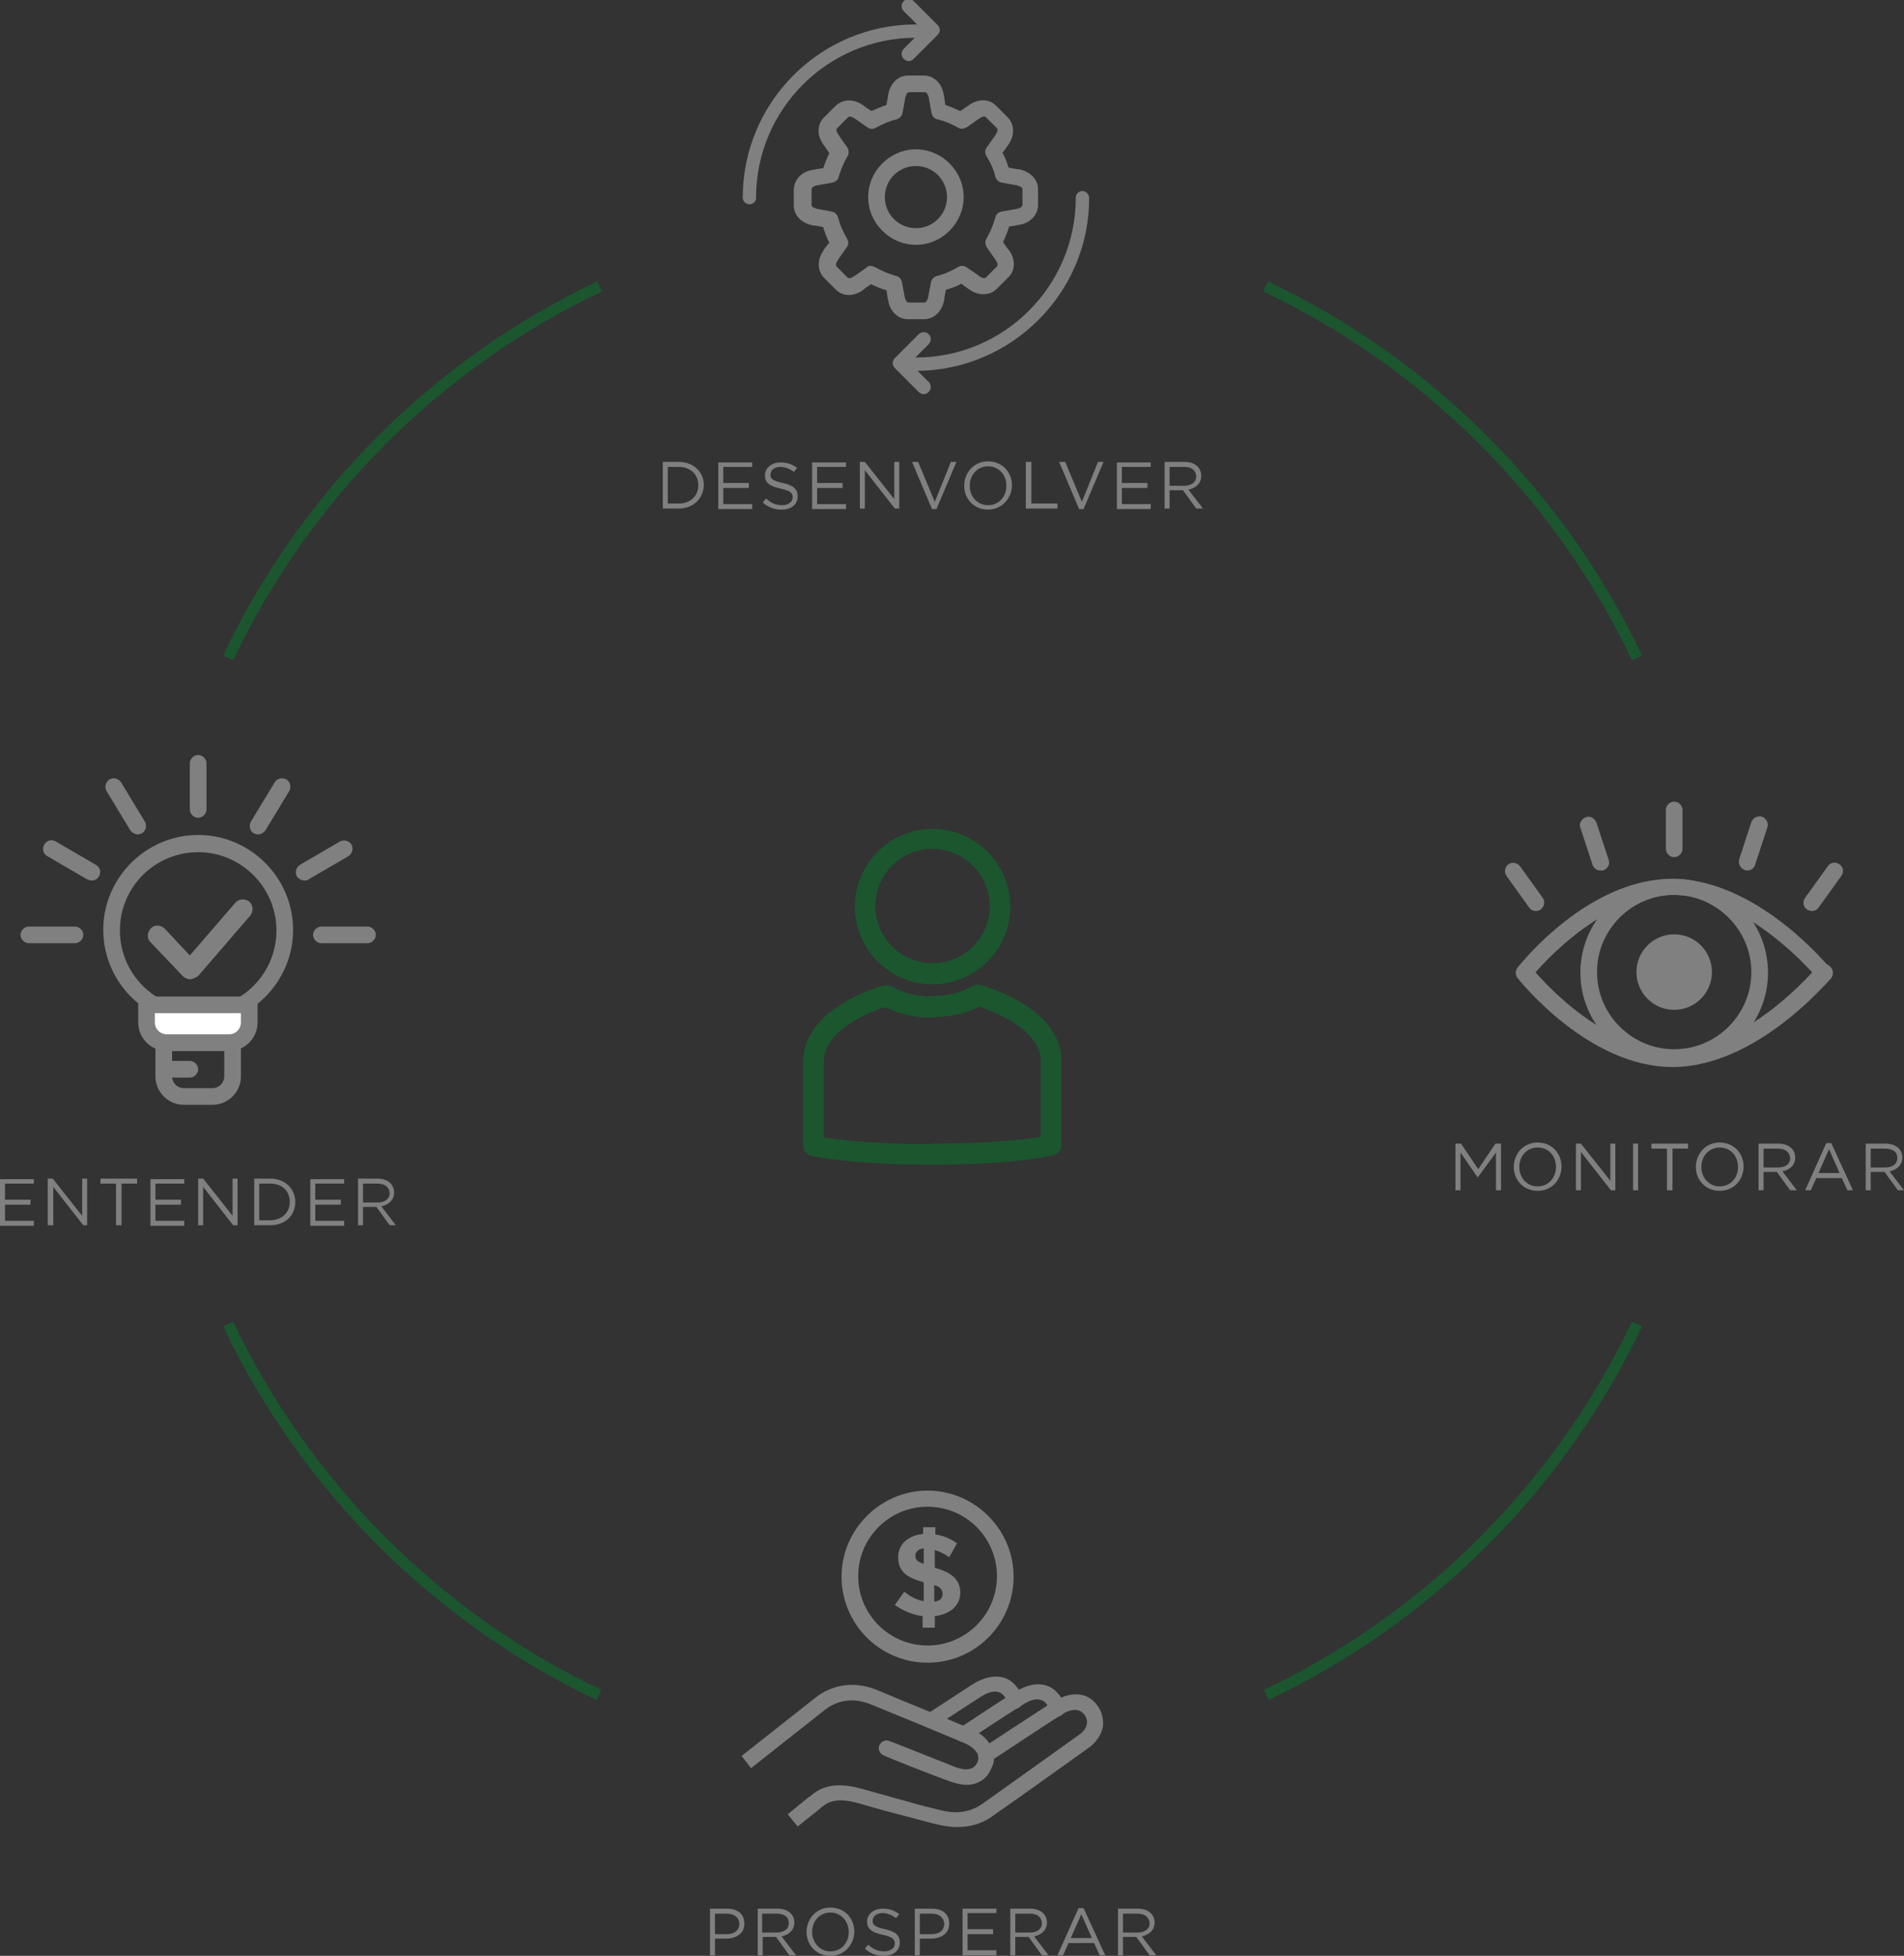 <?xml version="1.0" encoding="utf-8"?>
<svg version="1.1" id="Layer_1" xmlns="http://www.w3.org/2000/svg" xmlns:xlink="http://www.w3.org/1999/xlink" x="0px" y="0px"
	 viewBox="0 0 343 352.3" style="enable-background:new 0 0 343 352.3;" xml:space="preserve">
<rect x="0" y="0" width="343" height="352.3" fill="#333333" stroke="none"/>
<style type="text/css">
	.st0{fill:#808080;}
	.st1{fill:#FFFFFF;}
	.st2{fill:#1B562F;}
	.st3{fill:none;stroke:#1B562F;stroke-width:2;stroke-miterlimit:10;}
</style>
<g id="XMLID_78_">
	<g id="XMLID_347_">
		<path id="XMLID_375_" class="st0" d="M266.2,212.1L266.2,212.1l-3.1-4.5v6.8h-0.9V206h1l3.1,4.6l3.1-4.6h1v8.4h-0.9v-6.8
			L266.2,212.1z"/>
		<path id="XMLID_372_" class="st0" d="M277,214.5c-2.6,0-4.3-2-4.3-4.3c0-2.3,1.7-4.4,4.3-4.4s4.3,2,4.3,4.3
			C281.3,212.5,279.6,214.5,277,214.5z M277,206.7c-1.9,0-3.3,1.5-3.3,3.5s1.4,3.5,3.3,3.5s3.3-1.5,3.3-3.5S279,206.7,277,206.7z"/>
		<path id="XMLID_369_" class="st0" d="M290.1,206h0.9v8.4h-0.8l-5.4-6.9v6.9h-0.9V206h0.9l5.3,6.7V206z"/>
		<path id="XMLID_367_" class="st0" d="M295.1,206v8.4h-0.9V206H295.1z"/>
		<path id="XMLID_365_" class="st0" d="M301.3,214.4h-1v-7.5h-2.8V206h6.6v0.9h-2.8V214.4z"/>
		<path id="XMLID_362_" class="st0" d="M309.8,214.5c-2.6,0-4.3-2-4.3-4.3c0-2.3,1.7-4.4,4.3-4.4s4.3,2,4.3,4.3
			C314.1,212.5,312.4,214.5,309.8,214.5z M309.8,206.7c-1.9,0-3.3,1.5-3.3,3.5s1.4,3.5,3.3,3.5s3.3-1.5,3.3-3.5
			S311.7,206.7,309.8,206.7z"/>
		<path id="XMLID_359_" class="st0" d="M322.5,214.4l-2.4-3.3h-2.4v3.3h-0.9V206h3.6c1.8,0,3,1,3,2.5c0,1.4-1,2.2-2.3,2.5l2.6,3.4
			H322.5z M320.3,206.9h-2.6v3.4h2.6c1.3,0,2.2-0.6,2.2-1.7C322.4,207.5,321.6,206.9,320.3,206.9z"/>
		<path id="XMLID_355_" class="st0" d="M333.8,214.4h-1l-1-2.2h-4.6l-1,2.2h-1l3.8-8.5h0.9L333.8,214.4z M329.5,207l-1.9,4.3h3.8
			L329.5,207z"/>
		<path id="XMLID_348_" class="st0" d="M341.9,214.4l-2.4-3.3H337v3.3h-0.9V206h3.6c1.8,0,3,1,3,2.5c0,1.4-1,2.2-2.3,2.5l2.6,3.4
			H341.9z M339.6,206.9H337v3.4h2.6c1.3,0,2.2-0.6,2.2-1.7C341.8,207.5,341,206.9,339.6,206.9z"/>
	</g>
</g>
<g id="XMLID_91_">
	<g id="XMLID_514_">
		<path id="XMLID_3033_" class="st0" d="M328.5,176.6c-0.4,0-0.9-0.2-1.2-0.5c-0.1-0.1-12.4-14.9-26-14.9
			c-13.6,0-25.3,14.7-25.5,14.9c-0.5,0.7-1.5,0.8-2.1,0.3c-0.7-0.5-0.8-1.5-0.3-2.1c0.5-0.7,12.7-16,27.8-16
			c15.1,0,27.8,15.3,28.4,16c0.5,0.6,0.4,1.6-0.2,2.1C329.2,176.5,328.8,176.6,328.5,176.6z"/>
	</g>
	<g id="XMLID_520_">
		<path id="XMLID_3032_" class="st0" d="M301.3,192.2c-15.1,0-27.4-15.4-27.9-16c-0.5-0.7-0.4-1.7,0.3-2.2c0.7-0.5,1.7-0.4,2.2,0.3
			c0.1,0.1,11.8,14.8,25.4,14.8c13.6,0,25.8-14.7,26-14.9c0.6-0.7,1.6-0.8,2.3-0.2s0.8,1.6,0.2,2.3
			C329.2,176.8,316.4,192.2,301.3,192.2z"/>
	</g>
	<g id="XMLID_516_">
		<path id="XMLID_3029_" class="st0" d="M301.6,192.1c-9.3,0-16.9-7.6-16.9-16.9s7.6-16.9,16.9-16.9s16.9,7.6,16.9,16.9
			S310.9,192.1,301.6,192.1z M301.6,161.2c-7.7,0-13.9,6.3-13.9,13.9c0,7.7,6.3,13.9,13.9,13.9c7.7,0,13.9-6.3,13.9-13.9
			C315.5,167.5,309.2,161.2,301.6,161.2z"/>
	</g>
	<g id="XMLID_94_">
		<circle id="XMLID_95_" class="st0" cx="301.6" cy="175.1" r="6.8"/>
	</g>
	<g id="XMLID_103_">
		<path id="XMLID_3028_" class="st0" d="M301.6,154.4c-0.8,0-1.5-0.7-1.5-1.5v-7c0-0.8,0.7-1.5,1.5-1.5s1.5,0.7,1.5,1.5v7
			C303.1,153.7,302.4,154.4,301.6,154.4z"/>
	</g>
	<g id="XMLID_116_">
		<path id="XMLID_3027_" class="st0" d="M314.8,156.8c-0.2,0-0.3,0-0.5-0.1c-0.8-0.3-1.2-1.1-1-1.9l2.2-6.7c0.3-0.8,1.1-1.2,1.9-1
			c0.8,0.3,1.2,1.1,1,1.9l-2.2,6.7C316,156.4,315.4,156.8,314.8,156.8z"/>
	</g>
	<g id="XMLID_120_">
		<path id="XMLID_3026_" class="st0" d="M326.4,164.1c-0.3,0-0.6-0.1-0.9-0.3c-0.7-0.5-0.8-1.4-0.3-2.1l4.1-5.7
			c0.5-0.7,1.4-0.8,2.1-0.3c0.7,0.5,0.8,1.4,0.3,2.1l-4.1,5.7C327.3,163.9,326.9,164.1,326.4,164.1z"/>
	</g>
	<g id="XMLID_133_">
		<path id="XMLID_3025_" class="st0" d="M288.3,156.8c-0.6,0-1.2-0.4-1.4-1l-2.2-6.7c-0.3-0.8,0.2-1.6,1-1.9c0.8-0.3,1.6,0.2,1.9,1
			l2.2,6.7c0.3,0.8-0.2,1.6-1,1.9C288.6,156.8,288.5,156.8,288.3,156.8z"/>
	</g>
	<g id="XMLID_140_">
		<path id="XMLID_3019_" class="st0" d="M276.7,164.1c-0.5,0-0.9-0.2-1.2-0.6l-4.1-5.7c-0.5-0.7-0.3-1.6,0.3-2.1
			c0.7-0.5,1.6-0.3,2.1,0.3l4.1,5.7c0.5,0.7,0.3,1.6-0.3,2.1C277.3,164,277,164.1,276.7,164.1z"/>
	</g>
</g>
<g id="XMLID_59_">
	<g id="XMLID_257_">
		<path id="XMLID_274_" class="st0" d="M6.1,213.2H0.9v2.9h4.6v0.9H0.9v2.9h5.2v0.9H0v-8.4h6.1V213.2z"/>
		<path id="XMLID_272_" class="st0" d="M14.8,212.3h0.9v8.4H15l-5.4-6.9v6.9H8.6v-8.4h0.9l5.3,6.7V212.3z"/>
		<path id="XMLID_270_" class="st0" d="M21.9,220.7h-1v-7.5h-2.8v-0.9h6.6v0.9h-2.8V220.7z"/>
		<path id="XMLID_268_" class="st0" d="M33.2,213.2H28v2.9h4.6v0.9H28v2.9h5.2v0.9h-6.1v-8.4h6.1V213.2z"/>
		<path id="XMLID_266_" class="st0" d="M41.9,212.3h0.9v8.4h-0.8l-5.4-6.9v6.9h-0.9v-8.4h0.9l5.3,6.7V212.3z"/>
		<path id="XMLID_263_" class="st0" d="M48.7,220.7h-2.9v-8.4h2.9c2.6,0,4.5,1.8,4.5,4.2S51.4,220.7,48.7,220.7z M48.7,213.2h-2v6.6
			h2c2.1,0,3.5-1.4,3.5-3.3S50.9,213.2,48.7,213.2z"/>
		<path id="XMLID_261_" class="st0" d="M61.9,213.2h-5.1v2.9h4.6v0.9h-4.6v2.9h5.2v0.9h-6.1v-8.4h6.1V213.2z"/>
		<path id="XMLID_258_" class="st0" d="M70.2,220.7l-2.4-3.3h-2.4v3.3h-0.9v-8.4H68c1.8,0,3,1,3,2.5c0,1.4-1,2.2-2.3,2.5l2.6,3.4
			H70.2z M68,213.2h-2.6v3.4H68c1.3,0,2.2-0.6,2.2-1.7C70.1,213.8,69.3,213.2,68,213.2z"/>
	</g>
</g>
<g id="XMLID_227_">
	<g id="XMLID_149_">
		<g id="XMLID_153_">
			<path id="XMLID_3059_" class="st0" d="M38.3,199h-5.2c-2.8,0-5.1-2.3-5.1-5.1v-6.1c0-0.8,0.7-1.5,1.5-1.5h12.4
				c0.8,0,1.5,0.7,1.5,1.5v6.1C43.4,196.7,41.1,199,38.3,199z M31,189.3v4.6c0,1.2,1,2.1,2.1,2.1h5.2c1.2,0,2.1-1,2.1-2.1v-4.6H31z"
				/>
		</g>
		<g id="XMLID_155_">
			<path id="XMLID_3058_" class="st0" d="M34.2,194.1h-4.7c-0.8,0-1.5-0.7-1.5-1.5s0.7-1.5,1.5-1.5h4.7c0.8,0,1.5,0.7,1.5,1.5
				S35,194.1,34.2,194.1z"/>
		</g>
		<g id="XMLID_154_">
			<g id="XMLID_157_">
				<path id="XMLID_3055_" class="st0" d="M35.7,184.6c-9.4,0-17.1-7.7-17.1-17.1s7.7-17.1,17.1-17.1s17.1,7.7,17.1,17.1
					S45.1,184.6,35.7,184.6z M35.7,153.5c-7.8,0-14.1,6.3-14.1,14.1s6.3,14.1,14.1,14.1s14.1-6.3,14.1-14.1S43.4,153.5,35.7,153.5z"
					/>
			</g>
			<g id="XMLID_226_">
				<path id="XMLID_3054_" class="st0" d="M34.3,176.4c-0.5,0-0.9-0.2-1.3-0.5l-5.9-6.2c-0.7-0.7-0.6-1.8,0.1-2.5
					c0.7-0.7,1.8-0.6,2.5,0.1l4.5,4.8l8.2-9.5c0.6-0.7,1.7-0.8,2.5-0.2c0.7,0.6,0.8,1.7,0.2,2.5l-9.4,10.9
					C35.3,176.1,34.8,176.3,34.3,176.4C34.3,176.4,34.3,176.4,34.3,176.4z"/>
			</g>
		</g>
		<g id="XMLID_186_">
			<path id="XMLID_161_" class="st1" d="M41.3,187.8H30c-2,0-3.6-1.6-3.6-3.6V181h18.5v3.2C44.9,186.2,43.3,187.8,41.3,187.8z"/>
			<path id="XMLID_3050_" class="st0" d="M41.3,189.3H30c-2.8,0-5.1-2.3-5.1-5.1V181c0-0.8,0.7-1.5,1.5-1.5h18.5
				c0.8,0,1.5,0.7,1.5,1.5v3.2C46.4,187,44.1,189.3,41.3,189.3z M27.9,182.5v1.7c0,1.2,1,2.1,2.1,2.1h11.3c1.2,0,2.1-1,2.1-2.1v-1.7
				H27.9z"/>
		</g>
	</g>
	<g id="XMLID_160_">
		<path id="XMLID_3049_" class="st0" d="M35.7,147.3c-0.8,0-1.5-0.7-1.5-1.5v-8.3c0-0.8,0.7-1.5,1.5-1.5s1.5,0.7,1.5,1.5v8.3
			C37.2,146.6,36.5,147.3,35.7,147.3z"/>
	</g>
	<g id="XMLID_188_">
		<path id="XMLID_3048_" class="st0" d="M66.2,169.9h-8.3c-0.8,0-1.5-0.7-1.5-1.5s0.7-1.5,1.5-1.5h8.3c0.8,0,1.5,0.7,1.5,1.5
			S67,169.9,66.2,169.9z"/>
	</g>
	<g id="XMLID_162_">
		<path id="XMLID_3047_" class="st0" d="M46.5,150.3c-0.3,0-0.5-0.1-0.8-0.2c-0.7-0.4-0.9-1.4-0.5-2.1l4.3-7.1
			c0.4-0.7,1.4-0.9,2.1-0.5c0.7,0.4,0.9,1.4,0.5,2.1l-4.3,7.1C47.5,150,47,150.3,46.5,150.3z"/>
	</g>
	<g id="XMLID_163_">
		<path id="XMLID_3046_" class="st0" d="M54.8,158.6c-0.5,0-1-0.3-1.3-0.7c-0.4-0.7-0.2-1.6,0.5-2.1l7.2-4.2
			c0.7-0.4,1.6-0.2,2.1,0.5c0.4,0.7,0.2,1.6-0.5,2.1l-7.2,4.2C55.4,158.6,55.1,158.6,54.8,158.6z"/>
	</g>
	<g id="XMLID_331_">
		<path id="XMLID_3045_" class="st0" d="M13.5,169.9H5.2c-0.8,0-1.5-0.7-1.5-1.5s0.7-1.5,1.5-1.5h8.3c0.8,0,1.5,0.7,1.5,1.5
			S14.3,169.9,13.5,169.9z"/>
	</g>
	<g id="XMLID_292_">
		<path id="XMLID_3044_" class="st0" d="M24.8,150.3c-0.5,0-1-0.3-1.3-0.7l-4.3-7.1c-0.4-0.7-0.2-1.6,0.5-2.1
			c0.7-0.4,1.6-0.2,2.1,0.5l4.3,7.1c0.4,0.7,0.2,1.6-0.5,2.1C25.3,150.2,25.1,150.3,24.8,150.3z"/>
	</g>
	<g id="XMLID_164_">
		<path id="XMLID_339_" class="st0" d="M16.5,158.6c-0.3,0-0.5-0.1-0.8-0.2l-7.2-4.2c-0.7-0.4-1-1.3-0.5-2.1c0.4-0.7,1.3-1,2.1-0.5
			l7.2,4.2c0.7,0.4,1,1.3,0.5,2.1C17.5,158.4,17,158.6,16.5,158.6z"/>
	</g>
</g>
<g id="XMLID_33_">
	<path id="XMLID_34_" class="st0" d="M122.3,91.6h-2.9v-8.4h2.9c2.6,0,4.5,1.8,4.5,4.2C126.7,89.8,124.9,91.6,122.3,91.6z
		 M122.3,84.1h-2v6.6h2c2.1,0,3.5-1.4,3.5-3.3S124.4,84.1,122.3,84.1z"/>
	<path id="XMLID_37_" class="st0" d="M135.4,84.1h-5.1V87h4.6v0.9h-4.6v2.9h5.2v0.9h-6.1v-8.4h6.1V84.1z"/>
	<path id="XMLID_39_" class="st0" d="M141,87c1.9,0.4,2.7,1.1,2.7,2.4c0,1.5-1.2,2.4-2.9,2.4c-1.3,0-2.4-0.4-3.4-1.3l0.6-0.7
		c0.9,0.8,1.7,1.2,2.9,1.2c1.1,0,1.9-0.6,1.9-1.4c0-0.8-0.4-1.2-2.2-1.6c-1.9-0.4-2.8-1-2.8-2.4c0-1.3,1.2-2.3,2.8-2.3
		c1.2,0,2.1,0.3,3,1l-0.6,0.7c-0.8-0.6-1.6-0.9-2.4-0.9c-1.1,0-1.8,0.6-1.8,1.4C138.7,86.1,139.1,86.6,141,87z"/>
	<path id="XMLID_41_" class="st0" d="M152.3,84.1h-5.1V87h4.6v0.9h-4.6v2.9h5.2v0.9h-6.1v-8.4h6.1V84.1z"/>
	<path id="XMLID_43_" class="st0" d="M161.1,83.2h0.9v8.4h-0.8l-5.4-6.9v6.9h-0.9v-8.4h0.9l5.3,6.7V83.2z"/>
	<path id="XMLID_45_" class="st0" d="M171.3,83.2h1l-3.6,8.5h-0.8l-3.6-8.5h1.1l3,7.2L171.3,83.2z"/>
	<path id="XMLID_47_" class="st0" d="M178,91.8c-2.6,0-4.3-2-4.3-4.3c0-2.3,1.7-4.4,4.3-4.4c2.6,0,4.3,2,4.3,4.3
		C182.3,89.7,180.5,91.8,178,91.8z M178,84c-1.9,0-3.3,1.5-3.3,3.5s1.4,3.5,3.3,3.5s3.3-1.5,3.3-3.5S179.9,84,178,84z"/>
	<path id="XMLID_50_" class="st0" d="M184.9,83.2h0.9v7.5h4.7v0.9h-5.7V83.2z"/>
	<path id="XMLID_52_" class="st0" d="M197.8,83.2h1l-3.6,8.5h-0.8l-3.6-8.5h1.1l3,7.2L197.8,83.2z"/>
	<path id="XMLID_54_" class="st0" d="M207.2,84.1h-5.1V87h4.6v0.9h-4.6v2.9h5.2v0.9h-6.1v-8.4h6.1V84.1z"/>
	<path id="XMLID_56_" class="st0" d="M215.5,91.6l-2.4-3.3h-2.4v3.3h-0.9v-8.4h3.6c1.8,0,3,1,3,2.5c0,1.4-1,2.2-2.3,2.5l2.6,3.4
		H215.5z M213.3,84.1h-2.6v3.4h2.6c1.3,0,2.2-0.6,2.2-1.7C215.4,84.7,214.7,84.1,213.3,84.1z"/>
</g>
<g id="XMLID_193_">
	<g id="XMLID_1306_">
		<g id="XMLID_1309_">
			<path id="XMLID_3041_" class="st0" d="M165,44.1c-4.7,0-8.6-3.9-8.6-8.6s3.9-8.6,8.6-8.6s8.6,3.9,8.6,8.6S169.7,44.1,165,44.1z
				 M165,29.9c-3.1,0-5.6,2.5-5.6,5.6s2.5,5.6,5.6,5.6s5.6-2.5,5.6-5.6S168.1,29.9,165,29.9z"/>
		</g>
		<g id="XMLID_1308_">
			<path id="XMLID_3038_" class="st0" d="M166.4,57.5h-2.8c-1.8,0-3.3-1.4-3.6-3.4c-0.1-0.4-0.2-1.1-0.3-1.8c-1-0.3-1.9-0.7-2.8-1.1
				c-0.6,0.4-1.2,0.8-1.5,1.1c-1.7,1.2-3.7,1.1-4.9-0.2l-2-2c-1.3-1.3-1.3-3.3-0.2-4.9c0.2-0.4,0.6-0.9,1.1-1.5
				c-0.5-0.9-0.8-1.8-1.1-2.8c-0.7-0.1-1.4-0.3-1.9-0.3c-2-0.4-3.4-1.8-3.4-3.6v-2.8c0-1.8,1.4-3.3,3.4-3.6c0.4-0.1,1.1-0.2,1.9-0.3
				c0.3-0.9,0.7-1.9,1.1-2.7c-0.4-0.6-0.8-1.2-1.1-1.6c-1.2-1.7-1.1-3.7,0.2-4.9l2-2c1.3-1.3,3.3-1.3,4.9-0.2
				c0.4,0.3,0.9,0.7,1.6,1.1c0.9-0.4,1.8-0.8,2.7-1.1c0.1-0.8,0.3-1.5,0.3-1.9c0.4-2,1.8-3.4,3.6-3.4h2.8c1.8,0,3.3,1.4,3.6,3.4
				c0.1,0.4,0.2,1.1,0.3,1.9c0.9,0.3,1.8,0.7,2.7,1.1c0.6-0.4,1.2-0.8,1.6-1.1c1.7-1.2,3.7-1.1,4.9,0.2l2,2c1.3,1.3,1.3,3.3,0.2,4.9
				c-0.3,0.4-0.6,0.9-1.1,1.5c0.5,0.9,0.8,1.8,1.1,2.7c0.8,0.1,1.4,0.3,1.9,0.3c2,0.4,3.4,1.8,3.4,3.6v2.8c0,1.8-1.4,3.3-3.4,3.6
				c-0.4,0.1-1.1,0.2-1.8,0.3c-0.3,1-0.7,1.9-1.1,2.8c0.4,0.6,0.8,1.2,1.1,1.5c1.2,1.7,1.1,3.7-0.2,4.9l-2,2
				c-1.3,1.3-3.3,1.3-4.9,0.2c-0.3-0.2-0.9-0.6-1.5-1.1c-0.9,0.5-1.8,0.8-2.8,1.1c-0.1,0.7-0.3,1.4-0.3,1.8
				C169.7,56.2,168.2,57.5,166.4,57.5z M156.8,47.9c0.3,0,0.5,0.1,0.8,0.2c1.2,0.7,2.5,1.2,3.8,1.6c0.6,0.1,1,0.6,1.1,1.2
				c0.2,1.1,0.4,2.1,0.5,2.7c0,0,0.2,0.9,0.7,0.9h2.8c0.5,0,0.6-0.8,0.7-0.9c0.1-0.6,0.3-1.7,0.5-2.7c0.1-0.6,0.5-1,1.1-1.2
				c1.3-0.3,2.6-0.9,3.8-1.6c0.5-0.3,1.1-0.3,1.6,0.1c0.9,0.6,1.8,1.2,2.3,1.6c0,0,0.7,0.5,1.1,0.2l2-2c0.3-0.3-0.1-1-0.2-1.1
				c-0.3-0.5-1-1.4-1.6-2.3c-0.3-0.5-0.4-1.1-0.1-1.6c0.7-1.2,1.2-2.4,1.6-3.8c0.1-0.6,0.6-1,1.2-1.1c1.1-0.2,2.2-0.4,2.8-0.5
				c0,0,0.9-0.2,0.9-0.7v-2.8c0-0.5-0.8-0.6-0.9-0.7c0,0,0,0,0,0c-0.6-0.1-1.7-0.3-2.8-0.5c-0.6-0.1-1-0.5-1.2-1.1
				c-0.3-1.3-0.9-2.6-1.6-3.7c-0.3-0.5-0.3-1.1,0.1-1.6c0.6-0.9,1.3-1.8,1.6-2.3c0,0,0.5-0.7,0.2-1.1l-2-2c-0.3-0.3-1,0.1-1.1,0.2
				c-0.5,0.3-1.4,1-2.3,1.6c-0.5,0.3-1.1,0.4-1.6,0.1c-1.2-0.7-2.4-1.2-3.7-1.5c-0.6-0.1-1-0.6-1.1-1.2c-0.2-1.1-0.4-2.2-0.5-2.8
				c0,0-0.2-0.9-0.7-0.9h-2.8c-0.5,0-0.6,0.8-0.7,0.9c-0.1,0.6-0.3,1.7-0.5,2.8c-0.1,0.6-0.5,1-1.1,1.2c-1.3,0.3-2.6,0.9-3.7,1.5
				c-0.5,0.3-1.1,0.3-1.6-0.1c-0.9-0.6-1.8-1.3-2.3-1.6c0,0-0.7-0.5-1.1-0.2l-2,2c-0.3,0.3,0.1,1,0.2,1.1c0.3,0.5,1,1.4,1.6,2.3
				c0.3,0.5,0.4,1.1,0.1,1.6c-0.7,1.2-1.2,2.4-1.6,3.7c-0.1,0.6-0.6,1-1.2,1.1c-1.1,0.2-2.2,0.4-2.8,0.5c0,0-0.9,0.2-0.9,0.7v2.8
				c0,0.5,0.8,0.6,0.9,0.7c0.6,0.1,1.7,0.3,2.7,0.5c0.6,0.1,1,0.5,1.2,1.1c0.3,1.3,0.9,2.6,1.6,3.8c0.3,0.5,0.3,1.1-0.1,1.6
				c-0.6,0.9-1.3,1.8-1.6,2.3c0,0-0.5,0.7-0.2,1.1l2,2c0.3,0.3,1-0.1,1.1-0.2c0.5-0.3,1.4-1,2.3-1.6C156.2,48,156.5,47.9,156.8,47.9
				z"/>
		</g>
	</g>
	<g id="XMLID_325_">
		<path id="XMLID_3037_" class="st0" d="M135,36.8c-0.7,0-1.2-0.6-1.2-1.2c0-17.2,14-31.2,31.2-31.2c0.7,0,1.2,0.6,1.2,1.2
			s-0.6,1.2-1.2,1.2c-15.9,0-28.8,12.9-28.8,28.8C136.3,36.2,135.7,36.8,135,36.8z"/>
	</g>
	<g id="XMLID_485_">
		<path id="XMLID_3036_" class="st0" d="M165,66.8c-0.7,0-1.2-0.6-1.2-1.2s0.6-1.2,1.2-1.2c15.9,0,28.8-12.9,28.8-28.8
			c0-0.7,0.6-1.2,1.2-1.2s1.2,0.6,1.2,1.2C196.3,52.7,182.2,66.8,165,66.8z"/>
	</g>
	<g id="XMLID_337_">
		<path id="XMLID_3035_" class="st0" d="M163.7,11c-0.3,0-0.6-0.1-0.9-0.4c-0.5-0.5-0.5-1.3,0-1.8l3.4-3.4l-3.4-3.4
			c-0.5-0.5-0.5-1.3,0-1.8c0.5-0.5,1.3-0.5,1.8,0l4.3,4.3c0.2,0.2,0.4,0.6,0.4,0.9c0,0.3-0.1,0.6-0.4,0.9l-4.3,4.3
			C164.3,10.9,164,11,163.7,11z"/>
	</g>
	<g id="XMLID_256_">
		<path id="XMLID_3034_" class="st0" d="M166.4,71c-0.3,0-0.6-0.1-0.9-0.4l-4.3-4.3c-0.5-0.5-0.5-1.3,0-1.8l4.3-4.3
			c0.5-0.5,1.3-0.5,1.8,0s0.5,1.3,0,1.8l-3.4,3.4l3.4,3.4c0.5,0.5,0.5,1.3,0,1.8C167,70.9,166.7,71,166.4,71z"/>
	</g>
</g>
<g id="XMLID_1_">
	<g id="XMLID_308_">
		<path id="XMLID_333_" class="st0" d="M130.8,349.2h-2v3h-0.9v-8.4h3.1c1.9,0,3.1,1,3.1,2.7C134.1,348.3,132.6,349.2,130.8,349.2z
			 M130.9,344.7h-2.1v3.7h2.1c1.4,0,2.3-0.7,2.3-1.9C133.1,345.3,132.2,344.7,130.9,344.7z"/>
		<path id="XMLID_329_" class="st0" d="M142.2,352.2l-2.4-3.3h-2.4v3.3h-0.9v-8.4h3.6c1.8,0,3,1,3,2.5c0,1.4-1,2.2-2.3,2.5l2.6,3.4
			H142.2z M139.9,344.7h-2.6v3.4h2.6c1.3,0,2.2-0.6,2.2-1.7C142.1,345.3,141.3,344.7,139.9,344.7z"/>
		<path id="XMLID_326_" class="st0" d="M149.6,352.3c-2.6,0-4.3-2-4.3-4.3c0-2.3,1.7-4.4,4.3-4.4c2.6,0,4.3,2,4.3,4.3
			C153.9,350.3,152.1,352.3,149.6,352.3z M149.6,344.5c-1.9,0-3.3,1.5-3.3,3.5c0,1.9,1.4,3.5,3.3,3.5s3.3-1.5,3.3-3.5
			C152.9,346.1,151.5,344.5,149.6,344.5z"/>
		<path id="XMLID_323_" class="st0" d="M159.4,347.5c1.9,0.4,2.7,1.1,2.7,2.4c0,1.5-1.2,2.4-2.9,2.4c-1.3,0-2.4-0.4-3.4-1.3l0.6-0.7
			c0.9,0.8,1.7,1.2,2.9,1.2c1.1,0,1.9-0.6,1.9-1.4c0-0.8-0.4-1.2-2.2-1.6c-1.9-0.4-2.8-1-2.8-2.4c0-1.3,1.2-2.3,2.8-2.3
			c1.2,0,2.1,0.3,3,1l-0.6,0.7c-0.8-0.6-1.6-0.9-2.4-0.9c-1.1,0-1.8,0.6-1.8,1.4C157.2,346.7,157.6,347.1,159.4,347.5z"/>
		<path id="XMLID_320_" class="st0" d="M167.7,349.2h-2v3h-0.9v-8.4h3.1c1.9,0,3.1,1,3.1,2.7C171,348.3,169.5,349.2,167.7,349.2z
			 M167.8,344.7h-2.1v3.7h2.1c1.4,0,2.3-0.7,2.3-1.9C170,345.3,169.1,344.7,167.8,344.7z"/>
		<path id="XMLID_318_" class="st0" d="M179.4,344.6h-5.1v2.9h4.6v0.9h-4.6v2.9h5.2v0.9h-6.1v-8.4h6.1V344.6z"/>
		<path id="XMLID_315_" class="st0" d="M187.7,352.2l-2.4-3.3h-2.4v3.3H182v-8.4h3.6c1.8,0,3,1,3,2.5c0,1.4-1,2.2-2.3,2.5l2.6,3.4
			H187.7z M185.5,344.7h-2.6v3.4h2.6c1.3,0,2.2-0.6,2.2-1.7C187.6,345.3,186.9,344.7,185.5,344.7z"/>
		<path id="XMLID_312_" class="st0" d="M199.1,352.2h-1l-1-2.2h-4.6l-1,2.2h-1l3.8-8.5h0.9L199.1,352.2z M194.8,344.8l-1.9,4.3h3.8
			L194.8,344.8z"/>
		<path id="XMLID_309_" class="st0" d="M207.1,352.2l-2.4-3.3h-2.4v3.3h-0.9v-8.4h3.6c1.8,0,3,1,3,2.5c0,1.4-1,2.2-2.3,2.5l2.6,3.4
			H207.1z M204.9,344.7h-2.6v3.4h2.6c1.3,0,2.2-0.6,2.2-1.7C207,345.3,206.2,344.7,204.9,344.7z"/>
	</g>
</g>
<g id="XMLID_357_">
	<g id="XMLID_679_">
		<g id="XMLID_1302_">
			<path id="XMLID_3069_" class="st0" d="M167.1,299.5c-8.6,0-15.5-7-15.5-15.5s7-15.5,15.5-15.5s15.5,7,15.5,15.5
				S175.7,299.5,167.1,299.5z M167.1,271.4c-6.9,0-12.5,5.6-12.5,12.5s5.6,12.5,12.5,12.5s12.5-5.6,12.5-12.5S174,271.4,167.1,271.4
				z"/>
		</g>
		<g id="XMLID_1300_">
			<path id="XMLID_3065_" class="st0" d="M168.4,291.1v2.1h-2.2v-2.1c-1.8-0.2-3.6-1-5-2l1.7-2.4c1.1,0.9,2.2,1.5,3.5,1.7V285
				c-3.1-0.8-4.6-2-4.6-4.5c0-2.4,1.8-3.9,4.5-4.2v-1.2h2.2v1.3c1.5,0.2,2.8,0.8,3.9,1.6l-1.4,2.5c-0.8-0.6-1.7-1-2.6-1.3v3.2
				c3.2,0.9,4.6,2.2,4.6,4.6C172.9,289.3,171.1,290.8,168.4,291.1z M166.4,278.9c-1,0.1-1.5,0.7-1.5,1.3c0,0.7,0.3,1.1,1.5,1.5
				V278.9z M168.3,285.5v3c1-0.1,1.5-0.6,1.5-1.4C169.8,286.4,169.5,285.9,168.3,285.5z"/>
		</g>
	</g>
	<g id="XMLID_370_">
		<path id="XMLID_3064_" class="st0" d="M174.1,321.5c-0.8,0-1.8-0.2-2.9-0.6c-2.9-1-11.7-4.5-12-4.7c-0.7-0.3-1.1-1.1-0.8-1.8
			c0.3-0.7,1.1-1.1,1.8-0.8c0.1,0,9.1,3.6,11.9,4.7c3,1.1,3.7-0.3,4-0.9c0.2-0.5,0.2-0.9,0.1-1.3c-0.3-0.7-1.1-1.5-2.2-2
			c-0.8-0.4-4.4-1.8-8.1-3.4c-3.2-1.3-6.6-2.7-8.8-3.6c-4.2-1.8-7.1-0.2-8.5,0.9c-1.8,1.4-13.3,10.5-13.3,10.5l-1.7-2.2
			c0,0,11.5-9.1,13.3-10.5c1.5-1.2,5.6-3.7,11.3-1.3c2.1,0.9,5.5,2.3,8.7,3.6c4,1.6,7.4,3.1,8.2,3.4c1.8,0.8,3.1,2.1,3.7,3.5
			c0.4,1.2,0.4,2.4-0.2,3.5C178.2,319.6,176.9,321.5,174.1,321.5z"/>
	</g>
	<g id="XMLID_510_">
		<path id="XMLID_3063_" class="st0" d="M172.4,329.1c-1.8,0-3.3-0.4-4.5-0.7l-0.4-0.1c-1.5-0.4-4.1-1.1-7.2-1.9
			c-1.8-0.5-3.7-1-5.7-1.6c-4.3-1.2-5.7,0-6.8,0.9l-0.2,0.2c-1.3,1-3.9,3.1-3.9,3.1l-1.8-2.2c0,0,2.6-2.1,3.8-3.1l0.2-0.1
			c1.3-1.1,3.6-3,9.3-1.4c1.9,0.5,3.9,1.1,5.7,1.6c3,0.8,5.6,1.6,7.1,1.9l0.4,0.1c2.2,0.6,5.3,1.4,8.6-0.9
			c4.1-2.9,16.1-11.5,17.5-12.5c0.7-0.5,1.2-1.2,1.3-1.9c0.1-0.6-0.1-1.2-0.5-1.7c-1.1-1.4-3-0.7-4.3,0.2
			c-2.7,1.7-12.6,8.3-12.7,8.3c-0.6,0.4-1.5,0.2-1.9-0.4s-0.2-1.5,0.4-1.9c0.1-0.1,10-6.6,12.8-8.4c3.2-2,6.2-1.9,8,0.5
			c0.9,1.1,1.2,2.5,1.1,3.8c-0.2,1.4-1.1,2.8-2.4,3.8c-1.4,1-13.4,9.6-17.6,12.5C176.6,328.7,174.4,329.1,172.4,329.1z"/>
	</g>
	<g id="XMLID_528_">
		<path id="XMLID_3062_" class="st0" d="M173.6,313.8c-0.5,0-0.9-0.2-1.2-0.6c-0.4-0.6-0.2-1.5,0.4-1.9c3.6-2.4,8.2-5.4,10-6.5
			c3.2-2,6.2-1.9,8,0.5c0.6,0.7,0.9,1.5,1,2.3c0.1,0.8-0.4,1.5-1.2,1.6c-0.8,0.1-1.5-0.4-1.6-1.2c-0.1-0.4-0.2-0.7-0.5-1.1
			c-1.1-1.4-3-0.7-4.3,0.2c-1.8,1.1-6.4,4.1-10,6.5C174.1,313.7,173.9,313.8,173.6,313.8z"/>
	</g>
	<g id="XMLID_513_">
		<path id="XMLID_3053_" class="st0" d="M167.7,311.3c-0.5,0-0.9-0.2-1.2-0.6c-0.4-0.6-0.2-1.5,0.4-1.9c2.9-1.9,6.8-4.4,8.3-5.4
			c3.2-2,6.2-1.9,8,0.5c0.6,0.7,0.9,1.5,1,2.3c0.1,0.8-0.4,1.5-1.2,1.6c-0.8,0.1-1.5-0.4-1.6-1.2c-0.1-0.4-0.2-0.7-0.5-1.1
			c-1.1-1.4-3-0.7-4.3,0.2c-1.6,1-5.4,3.5-8.3,5.4C168.2,311.2,167.9,311.3,167.7,311.3z"/>
	</g>
</g>
<g id="XMLID_229_">
	<g id="XMLID_2150_">
		<path id="XMLID_3022_" class="st2" d="M168,177.3c-7.7,0-14-6.3-14-14s6.3-14,14-14s14,6.3,14,14S175.7,177.3,168,177.3z
			 M168,152.9c-5.7,0-10.3,4.6-10.3,10.3c0,5.7,4.6,10.3,10.3,10.3s10.3-4.6,10.3-10.3C178.3,157.6,173.7,152.9,168,152.9z"/>
	</g>
	<g id="XMLID_302_">
		<path id="XMLID_3021_" class="st2" d="M168,209.8c-1,0-1.9-0.8-1.9-1.9s0.8-1.9,1.9-1.9c10.3,0,16.8-0.8,19.5-1.2v-13.6
			c0-5.8-8.5-9-11.1-9.9c-1.3,0.7-4.2,1.9-8.4,1.9c-1,0-1.9-0.8-1.9-1.9s0.8-1.9,1.9-1.9c4.6,0,7-1.7,7-1.7c0.5-0.3,1-0.4,1.6-0.3
			c0.6,0.2,14.6,4,14.6,13.7v15.2c0,0.9-0.6,1.6-1.5,1.8C189.5,208.2,182.3,209.8,168,209.8z"/>
	</g>
	<g id="XMLID_338_">
		<path id="XMLID_3020_" class="st2" d="M168,209.8c-14.3,0-21.5-1.5-21.8-1.6c-0.9-0.2-1.5-1-1.5-1.8v-15.2
			c0-9.7,14-13.6,14.6-13.7c0.5-0.1,1.1,0,1.6,0.3c0,0,2.5,1.7,7,1.7c1,0,1.9,0.8,1.9,1.9s-0.8,1.9-1.9,1.9c-4.2,0-7.1-1.2-8.4-1.9
			c-2.6,0.8-11.1,4-11.1,9.9v13.6c2.7,0.4,9.3,1.2,19.5,1.2c1,0,1.9,0.8,1.9,1.9S169,209.8,168,209.8z"/>
	</g>
</g>
<g id="XMLID_345_">
	<path id="XMLID_351_" class="st3" d="M228,51.6c29.3,13.9,53,37.6,66.9,66.9"/>
	<path id="XMLID_350_" class="st3" d="M41.1,118.5C55,89.2,78.7,65.5,108,51.6"/>
	<path id="XMLID_353_" class="st3" d="M107.9,305.3c-29.2-13.9-52.9-37.6-66.8-66.8"/>
	<path id="XMLID_349_" class="st3" d="M294.9,238.5c-13.9,29.2-37.5,52.9-66.8,66.8"/>
</g>
</svg>
